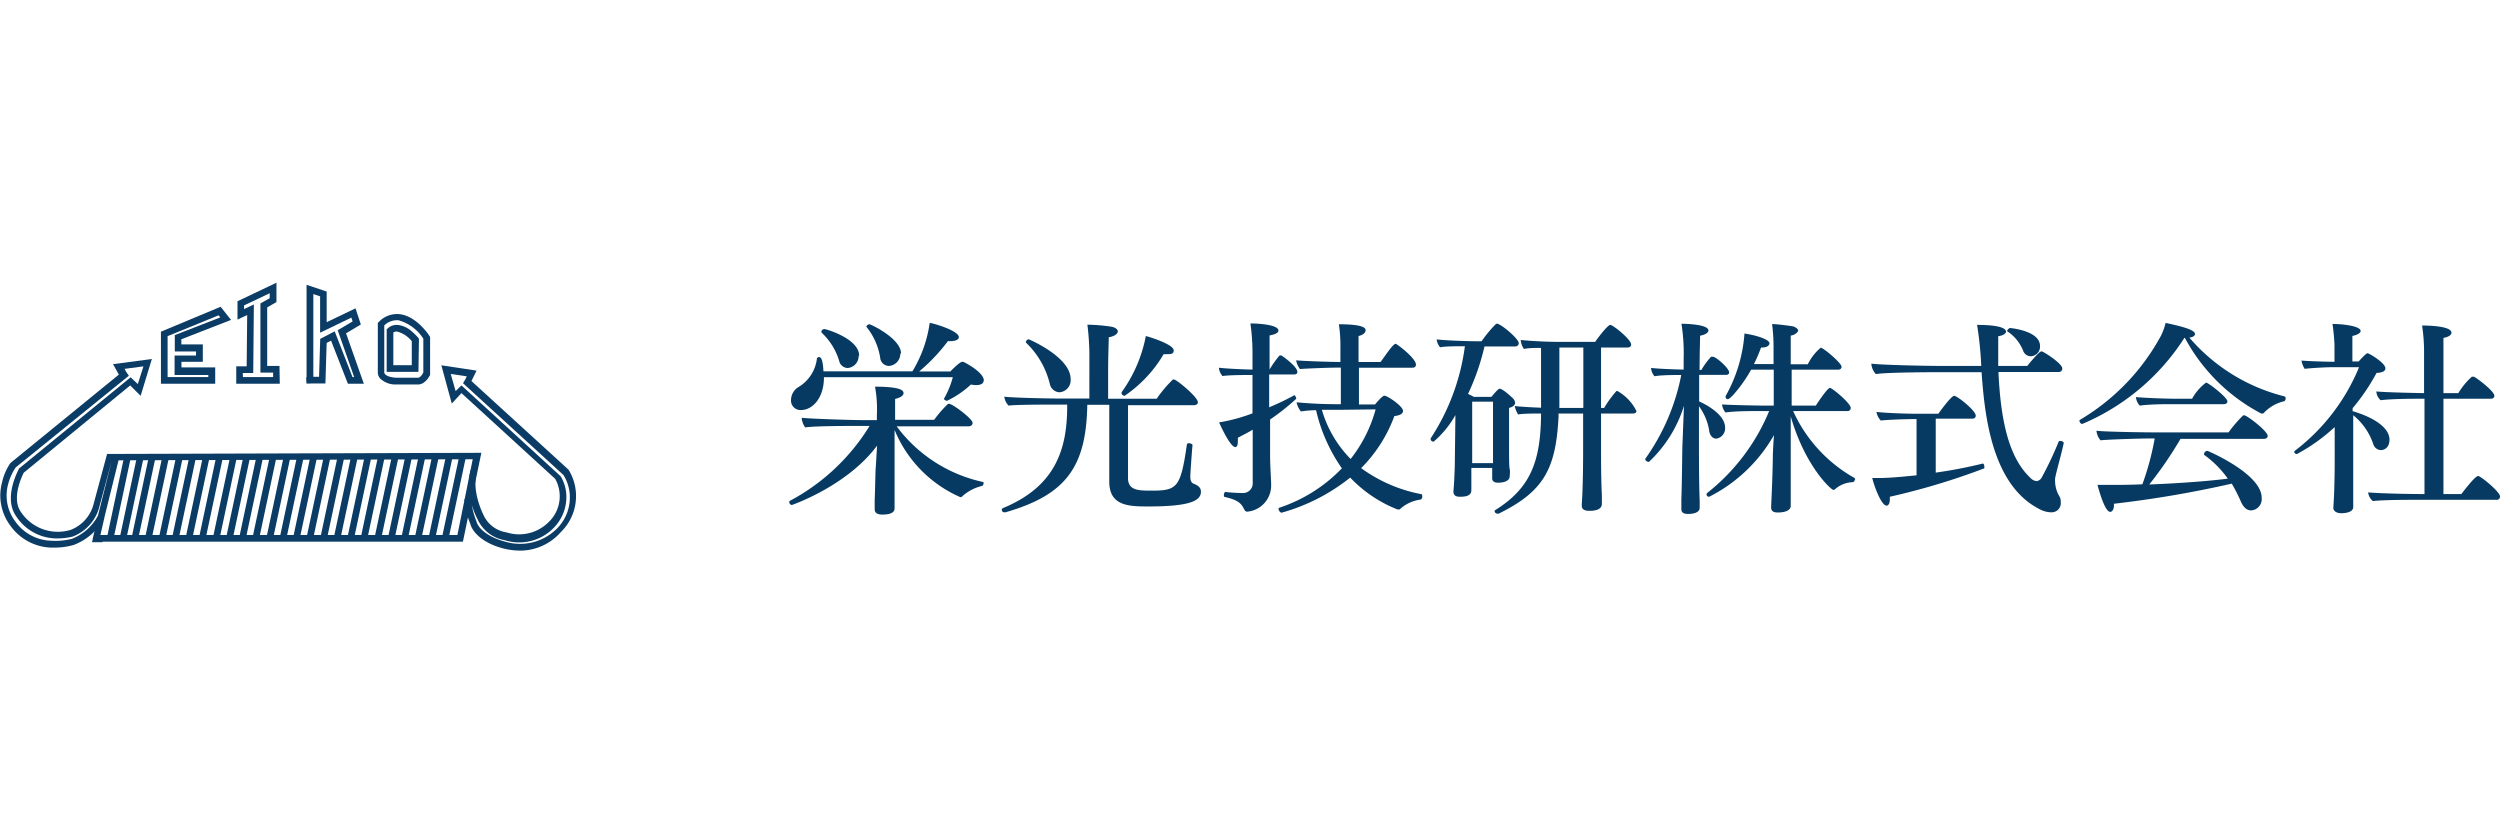 <svg xmlns="http://www.w3.org/2000/svg" width="240" height="80" viewBox="0 0 240 80"><defs><style>.a{fill:#0b3c66;}.b{fill:#073a62;}</style></defs><rect class="a" x="39.6" y="47.49" width="7.93" height="0.64" transform="translate(-12.26 80.48) rotate(-78)"/><rect class="a" x="38.33" y="47.46" width="7.93" height="0.64" transform="translate(-13.24 79.21) rotate(-78)"/><rect class="a" x="37" y="47.46" width="7.93" height="0.64" transform="translate(-14.29 77.91) rotate(-78)"/><rect class="a" x="35.72" y="47.43" width="7.93" height="0.64" transform="translate(-15.28 76.64) rotate(-78)"/><rect class="a" x="34.42" y="47.49" width="7.93" height="0.64" transform="translate(-16.36 75.41) rotate(-78)"/><rect class="a" x="33.14" y="47.46" width="7.93" height="0.64" transform="translate(-17.35 74.14) rotate(-78)"/><rect class="a" x="31.81" y="47.46" width="7.93" height="0.64" transform="translate(-18.4 72.84) rotate(-78)"/><rect class="a" x="30.54" y="47.43" width="7.93" height="0.64" transform="translate(-19.38 71.57) rotate(-78)"/><rect class="a" x="29.21" y="47.49" width="7.93" height="0.64" transform="translate(-20.48 70.31) rotate(-78)"/><rect class="a" x="27.93" y="47.46" width="7.93" height="0.64" transform="translate(-21.47 69.05) rotate(-78)"/><rect class="a" x="26.6" y="47.46" width="7.93" height="0.64" transform="translate(-22.52 67.74) rotate(-78)"/><rect class="a" x="25.33" y="47.43" width="7.93" height="0.64" transform="translate(-23.51 66.48) rotate(-78)"/><rect class="a" x="24.03" y="47.49" width="7.93" height="0.64" transform="translate(-24.59 65.24) rotate(-78)"/><rect class="a" x="22.75" y="47.46" width="7.93" height="0.64" transform="translate(-25.57 63.98) rotate(-78)"/><rect class="a" x="21.42" y="47.46" width="7.93" height="0.64" transform="translate(-26.63 62.68) rotate(-78)"/><rect class="a" x="20.15" y="47.43" width="7.93" height="0.64" transform="translate(-27.61 61.41) rotate(-78)"/><rect class="a" x="18.9" y="47.43" width="7.93" height="0.64" transform="translate(-28.6 60.18) rotate(-78)"/><rect class="a" x="17.62" y="47.41" width="7.93" height="0.64" transform="translate(-29.58 58.92) rotate(-78)"/><rect class="a" x="16.29" y="47.41" width="7.93" height="0.64" transform="translate(-30.64 57.62) rotate(-78)"/><rect class="a" x="15.02" y="47.38" width="7.93" height="0.64" transform="translate(-31.62 56.35) rotate(-78)"/><rect class="a" x="13.71" y="47.43" width="7.93" height="0.64" transform="translate(-32.71 55.11) rotate(-78)"/><rect class="a" x="12.44" y="47.41" width="7.93" height="0.64" transform="translate(-33.69 53.85) rotate(-78)"/><rect class="a" x="11.11" y="47.41" width="7.93" height="0.64" transform="translate(-34.74 52.55) rotate(-78)"/><rect class="a" x="9.83" y="47.38" width="7.93" height="0.64" transform="translate(-35.73 51.28) rotate(-78)"/><rect class="a" x="8.66" y="47.56" width="7.93" height="0.64" transform="translate(-36.84 50.27) rotate(-78)"/><rect class="a" x="7.42" y="47.59" width="7.93" height="0.64" transform="translate(-37.85 49.09) rotate(-78)"/><rect class="a" x="8.32" y="50.45" width="2.26" height="0.64" transform="translate(-42.15 48.65) rotate(-77.11)"/><path class="a" d="M5.34,52.57l-.46,0A5,5,0,0,1,1,50.47a4.82,4.82,0,0,1-.8-4.17A5.27,5.27,0,0,1,1,44.45l0,0,0,0,10.41-8.49-.56-1,3.73-.5L13.5,38l-1-1L2.28,45.38c-.18.35-1.17,2.42-.31,3.71a4.25,4.25,0,0,0,4.81,1.78A3.61,3.61,0,0,0,9,48.33l1.28-4.75,35.93-.11L44.44,52l-35.21,0v-.64l34.68,0,1.47-7.27-34,.1L10,49.76v0a5.56,5.56,0,0,1-2.91,2.55A6.62,6.62,0,0,1,5.34,52.57Zm-3.83-7.7a5.18,5.18,0,0,0-.73,1.62,4.13,4.13,0,0,0,.71,3.6A4.37,4.37,0,0,0,4.9,51.91a6.56,6.56,0,0,0,2-.18,4.86,4.86,0,0,0,2.5-2.21l1.33-5.3h0l-1.16,4.3a4.18,4.18,0,0,1-2.62,3h0a6.41,6.41,0,0,1-1.45.17,4.68,4.68,0,0,1-4-2.21c-1.16-1.74.24-4.32.3-4.43l0-.05,10.74-8.78.69.65.54-1.7-1.81.24.15.28.26.38Z"/><path class="a" d="M50,52.86a6.81,6.81,0,0,1-1.76-.23c-1.63-.43-2.84-1.36-3.1-2.37a7.36,7.36,0,0,1-.55-2.35l.6,0a5.38,5.38,0,0,1,0-2.82l.61.19c-.59,1.91.66,4.25.67,4.27l0,0v0a2.9,2.9,0,0,0,2.16,1.56,4,4,0,0,0,4-.95,3.43,3.43,0,0,0,.67-4.19l-9-8.23-.93,1-1-3.67,3.38.51-.49,1,9.32,8.51,0,0a4.82,4.82,0,0,1-.75,6A5.2,5.2,0,0,1,50,52.86Zm-4.77-4.75a8.12,8.12,0,0,0,.51,1.94v0c.19.77,1.28,1.56,2.66,1.92a5,5,0,0,0,5-1.16,4.23,4.23,0,0,0,1.27-3.61,4.16,4.16,0,0,0-.57-1.59l-9.65-8.82.22-.37.14-.29-1.54-.23.47,1.64L44.3,37l9.52,8.72,0,0a3.84,3.84,0,0,1,.53,1.56,4.21,4.21,0,0,1-1.24,3.44,4.61,4.61,0,0,1-4.65,1.14,3.52,3.52,0,0,1-2.61-2,8.63,8.63,0,0,1-.6-1.51Z"/><polygon class="a" points="9.76 51.97 8.93 51.97 9.01 51.61 9.84 51.61 9.76 51.97"/><path class="a" d="M9.82,52.05h-1L9,51.53h1ZM9,51.89H9.7l0-.2H9.08Z"/><path class="a" d="M20.66,36.84H15.45v-5l5.73-2.39,1,1.26-4.77,1.86v.49h2.06v1.67H17.42v.54l3.24,0Zm-4.57-.64H20V36l-3.24,0V34.13h2.06v-.39H16.78V32.17l4.37-1.7-.17-.2-4.89,2Z"/><path class="a" d="M26.86,36.84H22.68V35.17h1l.05-4.93-.93.44V28.92l3.74-1.78V29l-.89.51v5.62h1.18Zm-3.54-.64h2.9v-.43H25V29.13l.89-.5v-.48l-2.46,1.17v.35l.94-.44-.06,6.58h-1Z"/><path class="a" d="M34.93,36.84H33.4L31.78,32.7l-.42.22-.12,3.89H29.75v-.25h-.32V27.34l1.93.65v2.94l2.77-1.33.51,1.55L33.22,32Zm-1.09-.64H34l-1.58-4.5,1.43-.84-.12-.37-3,1.45V28.45l-.65-.22v7.94h.55l.11-3.64,1.39-.72Z"/><path class="a" d="M40.18,36.91H38a2.09,2.09,0,0,1-1.52-.59.9.9,0,0,1-.21-.62V31l.1-.1a2.41,2.41,0,0,1,2-.74c1.61.19,2.82,2,2.87,2.12l.05.08v3.56l0,.07C40.84,36.88,40.25,36.91,40.18,36.91Zm0-.65h0Zm-2.17,0h2.17s.25-.06.46-.51V32.51a4.19,4.19,0,0,0-2.36-1.76,1.73,1.73,0,0,0-1.39.49v4.51h0C36.89,35.91,37.12,36.2,38,36.26Z"/><path class="a" d="M40.17,35.7H37.12V31.61l.11-.09a1.24,1.24,0,0,1,1-.32,2.42,2.42,0,0,1,1.35.66,4.32,4.32,0,0,1,.57.57l.07.09Zm-2.41-.64h1.77V32.75a2.72,2.72,0,0,0-1.4-.92.59.59,0,0,0-.37.09Z"/><rect class="a" x="29.45" y="36.23" width="0.31" height="0.56"/><path class="a" d="M29.78,36.81h-.36V36.2h.36Zm-.31-.05h.26v-.5h-.26Z"/><path class="b" d="M94.43,46.35c0,.12-.06.28-.16.3a4.31,4.31,0,0,0-1.83.94.31.31,0,0,1-.24.14,12,12,0,0,1-6.32-6.46v2.87c0,2,0,2.91,0,4,0,.2,0,.42,0,.66s-.13.6-1.18.6c-.54,0-.73-.22-.73-.5v0l0-.88c.06-1.49.06-2.73.11-3.24l.12-2c-2.88,3.89-8.18,5.7-8.18,5.7a.28.28,0,0,1-.25-.28.12.12,0,0,1,.06-.12,20,20,0,0,0,7.65-7.19H82.23c-.77,0-4,0-4.93.14a1.77,1.77,0,0,1-.34-.92c1,.1,4.79.22,5.77.22h1.45v-.48A11.83,11.83,0,0,0,84,37.12c2.57,0,2.74.4,2.74.62s-.25.42-.81.56c0,.24,0,1.06,0,2h3.75A11.33,11.33,0,0,1,91,38.78a.19.19,0,0,1,.15,0c.31,0,2.22,1.43,2.22,1.81,0,.16-.11.34-.4.34H86.08a14,14,0,0,0,8.29,5.34A.12.12,0,0,1,94.43,46.35Zm0-9.82c0,.28-.26.44-.72.44a2.41,2.41,0,0,1-.5-.06,9.12,9.12,0,0,1-2.3,1.57c-.08,0-.29-.1-.29-.2v0a8.47,8.47,0,0,0,.85-2.07H79.1c0,2.15-1.22,3.15-2.16,3.15a.91.91,0,0,1-1-1,1.46,1.46,0,0,1,.71-1.2,3.69,3.69,0,0,0,1.78-2.79s.1-.09.2-.09.36,0,.42,1.37h8.54A12.12,12.12,0,0,0,89.25,31c.25,0,2.8.73,2.8,1.37,0,.22-.31.38-.81.38H91a17.46,17.46,0,0,1-2.76,2.91h3c.18-.2.91-.92,1.11-.92a.27.27,0,0,1,.13,0C92.67,34.81,94.45,35.75,94.45,36.53Zm-12-2.37a1.15,1.15,0,0,1-1.06,1.17.87.87,0,0,1-.81-.68,6.11,6.11,0,0,0-1.7-2.73.13.13,0,0,1,0-.1c0-.12.15-.23.29-.23S82.48,32.5,82.48,34.16Zm4-.22a1.17,1.17,0,0,1-1.1,1.19.85.85,0,0,1-.83-.77,6.24,6.24,0,0,0-1.28-2.93s-.05-.06-.05-.1.15-.2.29-.2S86.5,32.5,86.5,33.94Z"/><path class="b" d="M110.29,48.62c-1.83,0-3.8,0-3.8-2.37l0-7.39h-2.11c-.1,6-2.07,8.65-7.85,10.32a.26.26,0,0,1-.11,0,.24.24,0,0,1-.25-.24.18.18,0,0,1,.11-.16c4.83-2,6.17-5.36,6.17-9.74v-.2h-1c-1,0-3.94,0-4.62.1a1.52,1.52,0,0,1-.42-.86c.71.1,4.06.18,5.51.18h2.66V33.9a24.6,24.6,0,0,0-.19-2.73,16.47,16.47,0,0,1,2.34.2c.37.08.58.26.58.45s-.27.46-.87.56c0,.46-.06,1.86-.06,3.21,0,1.1,0,2.17,0,2.69h4.66a12.12,12.12,0,0,1,1.56-1.85s.06,0,.1,0c.25,0,2.3,1.69,2.3,2.19,0,.18-.19.28-.39.28h-6.32l0,7c0,1.18,1,1.2,2.23,1.2,2.47,0,2.82-.24,3.42-4.43a.19.19,0,0,1,.19-.12c.17,0,.37.1.35.18-.06.64-.21,2.73-.21,3,0,.58.21.66.36.72.37.16.66.34.66.76C115.28,48,114.45,48.62,110.29,48.62Zm-7.51-12.23a1.16,1.16,0,0,1-1.09,1.27,1,1,0,0,1-.9-.77,8.09,8.09,0,0,0-2.3-4,.15.15,0,0,1,0-.08.31.31,0,0,1,.27-.24S102.78,34.26,102.78,36.39ZM112,34h-.29a12.44,12.44,0,0,1-3.75,4c-.12,0-.29-.12-.29-.24s0-.06,0-.1A13.56,13.56,0,0,0,110,32.26c.43.1,2.67.82,2.67,1.36C112.71,34,112.36,34,112,34Z"/><path class="b" d="M121.93,40.27v3.49c0,1,.1,2.27.1,2.81v.06a2.51,2.51,0,0,1-2.32,2.49c-.14,0-.23-.14-.29-.26-.25-.54-.62-.88-1.84-1.15-.06,0-.09-.08-.09-.18s.07-.32.15-.3a15.63,15.63,0,0,0,1.62.1.93.93,0,0,0,1-1V41.25c-.45.28-1,.54-1.43.78a3,3,0,0,1,0,.39c0,.3-.08.5-.24.5-.52,0-1.54-2.33-1.56-2.37a16.28,16.28,0,0,0,3.21-.87V36h-.14c-.71,0-2.07,0-2.74.1a1.46,1.46,0,0,1-.35-.8c.6.08,2.18.16,3.23.18V33.86a20.69,20.69,0,0,0-.2-2.81c.54,0,2.69.08,2.69.69,0,.18-.25.36-.85.46,0,.38,0,1.68,0,3.27h0a10.06,10.06,0,0,1,.91-1.29.13.13,0,0,1,.11-.06s.06,0,.1,0,1.55,1.05,1.55,1.59c0,.16-.14.24-.31.24h-2.4V39.1a24.62,24.62,0,0,0,2.42-1.16h0c.06,0,.18.22.18.34A21.44,21.44,0,0,1,121.93,40.27Zm14.61,7.4c0,.11-.06.27-.17.29a3.64,3.64,0,0,0-2,.94.16.16,0,0,1-.13,0,.15.15,0,0,1-.1,0,12.63,12.63,0,0,1-4.52-3.05,18.47,18.47,0,0,1-6.59,3.37c-.12,0-.29-.22-.29-.36a.11.11,0,0,1,.08-.12,14.74,14.74,0,0,0,6-3.78,16.06,16.06,0,0,1-2.48-5.58,10.09,10.09,0,0,0-1.45.12,2,2,0,0,1-.42-.88,40.78,40.78,0,0,0,4.25.18V35.29h-.23c-1,0-3.34.1-3.69.14a1.87,1.87,0,0,1-.37-.84c.46.06,3.21.16,4.25.16h0V33a13.33,13.33,0,0,0-.15-1.87c1.58,0,2.57.16,2.57.57,0,.2-.18.44-.68.56,0,.42,0,1.4,0,2.49h2.11C133,34.14,133.72,33,134,33h0c.46.28,1.93,1.45,1.93,2,0,.16-.08.3-.35.3h-5.12v3.53H132c.64-.76.81-.84.91-.84.29,0,1.78,1,1.78,1.46,0,.22-.22.43-.83.49a13.8,13.8,0,0,1-3.19,5,14.26,14.26,0,0,0,5.83,2.51S136.54,47.57,136.54,47.67Zm-7.69-8.33s-.95,0-1.95,0a11.06,11.06,0,0,0,2.76,4.72,13.29,13.29,0,0,0,2.4-4.76Z"/><path class="b" d="M145.8,32.94c0,.2-.14.32-.37.32h-2.92a22.49,22.49,0,0,1-1.58,4.56,4.87,4.87,0,0,1,.56.28h1.68c.5-.58.68-.78.79-.78.33,0,1.24.88,1.28.92a.68.68,0,0,1,.21.42c0,.18-.13.38-.58.5,0,.46,0,1.25,0,2,0,1,0,1.93,0,1.93,0,.56,0,1.74.06,1.94s0,.63,0,.69c0,.62-1,.62-1.12.62-.47,0-.56-.24-.56-.42s0-.78,0-1h-2v1.61c0,.1,0,.42,0,.52,0,.48-.39.64-1.09.64-.48,0-.63-.2-.63-.5v-.1c.07-.5.13-2.25.13-2.49l.06-4.75a9.46,9.46,0,0,1-2.09,2.55.28.28,0,0,1-.29-.23.12.12,0,0,1,0-.08,21.16,21.16,0,0,0,3.29-8.85c-.83,0-1.88,0-2.38.1a1.38,1.38,0,0,1-.33-.76c.7.1,2.9.18,3.92.18h.39a12.43,12.43,0,0,1,1.35-1.63s.08-.06.12-.06C144.1,31.09,145.8,32.52,145.8,32.94Zm-2.47,5.62h-2v5.9h2c0-.3,0-.7,0-1.1Zm13.77.9c0,.14-.13.24-.34.24H153.7V43c0,1.16,0,2.89.08,4.57,0,.19,0,.55,0,.79,0,.56-.62.68-1.2.68s-.73-.22-.73-.5v-.08c0-.24.13-1.31.13-5.46V39.7h-2.36V40c-.25,5-1.41,7.18-5.75,9.31a.25.25,0,0,1-.12,0,.27.27,0,0,1-.27-.24.11.11,0,0,1,.06-.1c3.4-2.11,4.33-4.68,4.4-9V39.7c-.85,0-1.76,0-2.2.09a2.61,2.61,0,0,1-.33-.81c.48.06,1.49.12,2.53.16,0-1.54,0-4.57,0-5.74-.6,0-1.18,0-1.64.1a1.69,1.69,0,0,1-.31-.86,42.45,42.45,0,0,0,4.39.18h2.76c.23-.36,1.2-1.63,1.45-1.63s2,1.39,2,1.89c0,.16-.12.28-.35.28H153.7v5.8H154a10,10,0,0,1,1.18-1.62s.06,0,.1,0A4.52,4.52,0,0,1,157.1,39.46ZM152,33.36h-2.3c0,1.15,0,4.24,0,5.8H152Z"/><path class="b" d="M166,35.75c0,.16-.14.24-.31.24h-2.57v2.55c.19.08,2.49,1.1,2.49,2.51a1,1,0,0,1-.85,1.06c-.31,0-.56-.24-.66-.64a5.36,5.36,0,0,0-1-2.47v3.82c0,.52,0,3.57.07,5.24,0,.2,0,.44,0,.68,0,.56-.85.6-1.1.6-.54,0-.66-.2-.66-.48V48.8l0-.88c.06-1.49.08-4.56.1-5.1l.15-3.86a12.42,12.42,0,0,1-3.36,5.38s0,0-.06,0-.29-.1-.29-.22a.12.12,0,0,1,0-.08A20.65,20.65,0,0,0,161.4,36c-.76,0-1.9,0-2.57.12a1.43,1.43,0,0,1-.33-.8c.6.08,2.1.14,3.13.16v-1a18.31,18.31,0,0,0-.21-3.4c.46,0,2.59.06,2.59.65,0,.18-.22.38-.8.5,0,.38-.05,1.72-.05,3.29h.17a7.3,7.3,0,0,1,.93-1.27.33.33,0,0,1,.13,0C164.66,34.16,166,35.35,166,35.75Zm12.05,10.32a.23.23,0,0,1-.19.22,2.69,2.69,0,0,0-1.68.66.24.24,0,0,1-.17.08c-.24,0-2.75-2.33-4.1-7.06v3.49c0,1.28,0,3,0,3.59v1.51c0,.48-.64.64-1.22.64-.41,0-.66-.1-.66-.5v-.12c0-.06.12-2.23.16-4.52,0-.76.06-1.56.11-2.29a14.84,14.84,0,0,1-6.22,5.92.23.23,0,0,1-.25-.22.18.18,0,0,1,.08-.16,19.5,19.5,0,0,0,5.93-7.85h-.72c-.88,0-2.62,0-3.47.14a1.37,1.37,0,0,1-.33-.78c.46.06,3.61.12,4.15.12h.81l0-3.45h-2.17c-.73,1.32-1.95,2.83-2.24,2.83a.21.21,0,0,1-.21-.2.18.18,0,0,1,0-.1,14.32,14.32,0,0,0,1.81-6c.89.12,2.4.52,2.4.94,0,.2-.25.4-.68.4h-.13a13.82,13.82,0,0,1-.68,1.59h1.88V33.22a17.27,17.27,0,0,0-.14-2.11c.48,0,1.8.18,2,.22s.5.24.5.39-.25.42-.71.5c0,.42,0,1.46,0,2.75h1.64a4.86,4.86,0,0,1,1.24-1.59c.25,0,2,1.47,2,1.83,0,.14-.1.28-.33.28H172c0,1.08,0,2.29,0,3.45h2.32c.17-.28,1.12-1.7,1.35-1.7s2,1.48,2,1.92a.29.29,0,0,1-.31.3h-5.22a14,14,0,0,0,5.9,6.43A.22.22,0,0,1,178.09,46.07Z"/><path class="b" d="M197.29,45.93a1.23,1.23,0,0,0,0,.28,2.9,2.9,0,0,0,.4,1.42.92.92,0,0,1,.14.55.88.88,0,0,1-.95,1,2.35,2.35,0,0,1-1-.26c-4.72-2.31-5.36-9.2-5.65-13.19h-4.15s-4.89,0-6,.18a1.64,1.64,0,0,1-.43-.94v-.06c.87.12,5,.22,6.9.22h3.65a34.67,34.67,0,0,0-.4-3.94c2.68,0,2.78.51,2.78.65s-.21.36-.75.44c0,1,0,2,0,2.85h2.79c.15-.2,1.14-1.39,1.33-1.39a.15.15,0,0,1,.1,0c.5.24,1.93,1.21,1.93,1.63a.32.32,0,0,1-.33.34h-5.8c.24,5.24,1.18,8.37,3.06,10.16a1,1,0,0,0,.6.32.67.67,0,0,0,.52-.4,33,33,0,0,0,1.6-3.39.14.14,0,0,1,.14-.07c.17,0,.35.09.35.19v0C197.89,43.64,197.4,45.27,197.29,45.93Zm-15.87,1.76a1.55,1.55,0,0,1,0,.31c0,.3-.12.54-.31.54-.54,0-1.28-2.15-1.37-2.65l.69,0c1,0,2.57-.16,3.56-.26V40.23h-.14c-.73,0-2.59.06-3.3.14a1.59,1.59,0,0,1-.41-.83c.93.12,3,.18,3.89.18h2.05S187.3,38,187.6,38s2.07,1.42,2.07,1.89c0,.14-.06.3-.33.3h-3.51v5.18a44.65,44.65,0,0,0,4.52-.87h0c.09,0,.15.18.15.32s0,.14-.06.16A66.58,66.58,0,0,1,181.42,47.69ZM195.84,33.2a.92.92,0,0,1-.89,1,.77.77,0,0,1-.7-.46,4,4,0,0,0-1.56-1.94s0,0,0-.06.19-.25.27-.25S195.84,31.76,195.84,33.2Z"/><path class="b" d="M219.42,38.26c0,.12-.06.24-.14.26a3.79,3.79,0,0,0-1.91,1.08.21.21,0,0,1-.18.1l-.11,0a17.57,17.57,0,0,1-7.33-7.26h-.05a21.61,21.61,0,0,1-9.78,8.25l-.06,0c-.1,0-.23-.16-.23-.28a.11.11,0,0,1,.07-.12,21,21,0,0,0,7.77-8.09A6.22,6.22,0,0,0,207.9,31c2,.42,2.82.73,2.82,1.07,0,.16-.19.3-.54.34a17.65,17.65,0,0,0,9.12,5.64A.18.18,0,0,1,219.42,38.26Zm-1.72,3.59c0,.18-.16.28-.37.28h-8a36.73,36.73,0,0,1-3,4.38c2.59-.1,5.51-.3,7.54-.56a9.79,9.79,0,0,0-2.28-2.29s0-.06,0-.1a.34.34,0,0,1,.31-.28c.06,0,5.22,2.21,5.22,4.5a1.09,1.09,0,0,1-1,1.22c-.36,0-.71-.2-1-.86a16.25,16.25,0,0,0-.87-1.71,105.51,105.51,0,0,1-11.31,1.93v.14c0,.4-.17.64-.36.64-.47,0-1-1.75-1.22-2.59.37,0,.85,0,1.2,0,.87,0,1.93,0,3.11-.06a26,26,0,0,0,1.18-4.4h-.29c-1,0-4.25.1-4.91.18a1.65,1.65,0,0,1-.39-.92c.7.1,4.41.16,5.84.16h6.84a12.33,12.33,0,0,1,1.41-1.64s.06,0,.1,0C215.71,39.87,217.7,41.39,217.7,41.85Zm-3.87-3.33c0,.16-.11.28-.35.28h-5.06c-.52,0-2,0-3,.14a1.34,1.34,0,0,1-.37-.82c.85.08,2.84.16,4,.16h1.39a4.84,4.84,0,0,1,1.34-1.55C212,36.73,213.83,38.16,213.83,38.52Z"/><path class="b" d="M229.39,42.21c0,.77-.5,1-.83,1a.79.79,0,0,1-.72-.56,6.05,6.05,0,0,0-1.93-2.79v4.89c0,.81,0,2.13,0,2.85,0,.2,0,.83,0,1.07,0,.5-.72.6-1.16.6s-.75-.22-.75-.5v0s.05-.84.07-1.29.06-2,.06-2.89V41a17.4,17.4,0,0,1-3.63,2.59c-.12,0-.25-.1-.25-.2a.16.16,0,0,1,.09-.14,19.31,19.31,0,0,0,6.13-8l-2.51,0c-.76,0-2.3.1-2.71.16a2.19,2.19,0,0,1-.31-.8c.45.06,2.55.12,3,.12h.17V33.1a19.75,19.75,0,0,0-.19-2c1.08,0,2.7.22,2.7.67,0,.18-.27.38-.79.48,0,.62,0,1.9,0,2.45h.6c.06-.06.7-.79.85-.79s1.72.93,1.72,1.45c0,.28-.33.42-.85.44a19.74,19.74,0,0,1-2.3,3.39v.28C227.88,40.07,229.39,41.05,229.39,42.21ZM240,47.65a.3.3,0,0,1-.33.33h-7.19c-1.12,0-3.59,0-4.69.12a1.31,1.31,0,0,1-.45-.83c.85.08,3.46.16,5.41.16h0V38.28h-.21c-1,0-2.86,0-4,.14a1.24,1.24,0,0,1-.41-.78v-.06c.79.08,3.27.14,4.58.16V34a17,17,0,0,0-.19-2.75c.29,0,2.82,0,2.82.69,0,.2-.23.4-.77.5,0,.52,0,2.73,0,5.3H236a6.92,6.92,0,0,1,1.29-1.57.15.15,0,0,1,.1,0,.28.28,0,0,1,.12,0c.23.1,1.95,1.37,1.95,1.83,0,.14-.1.28-.35.28h-4.54v9.15h1.72s1.29-1.72,1.58-1.72a.15.15,0,0,1,.1,0C238.53,46,240,47.27,240,47.65Z"/></svg>